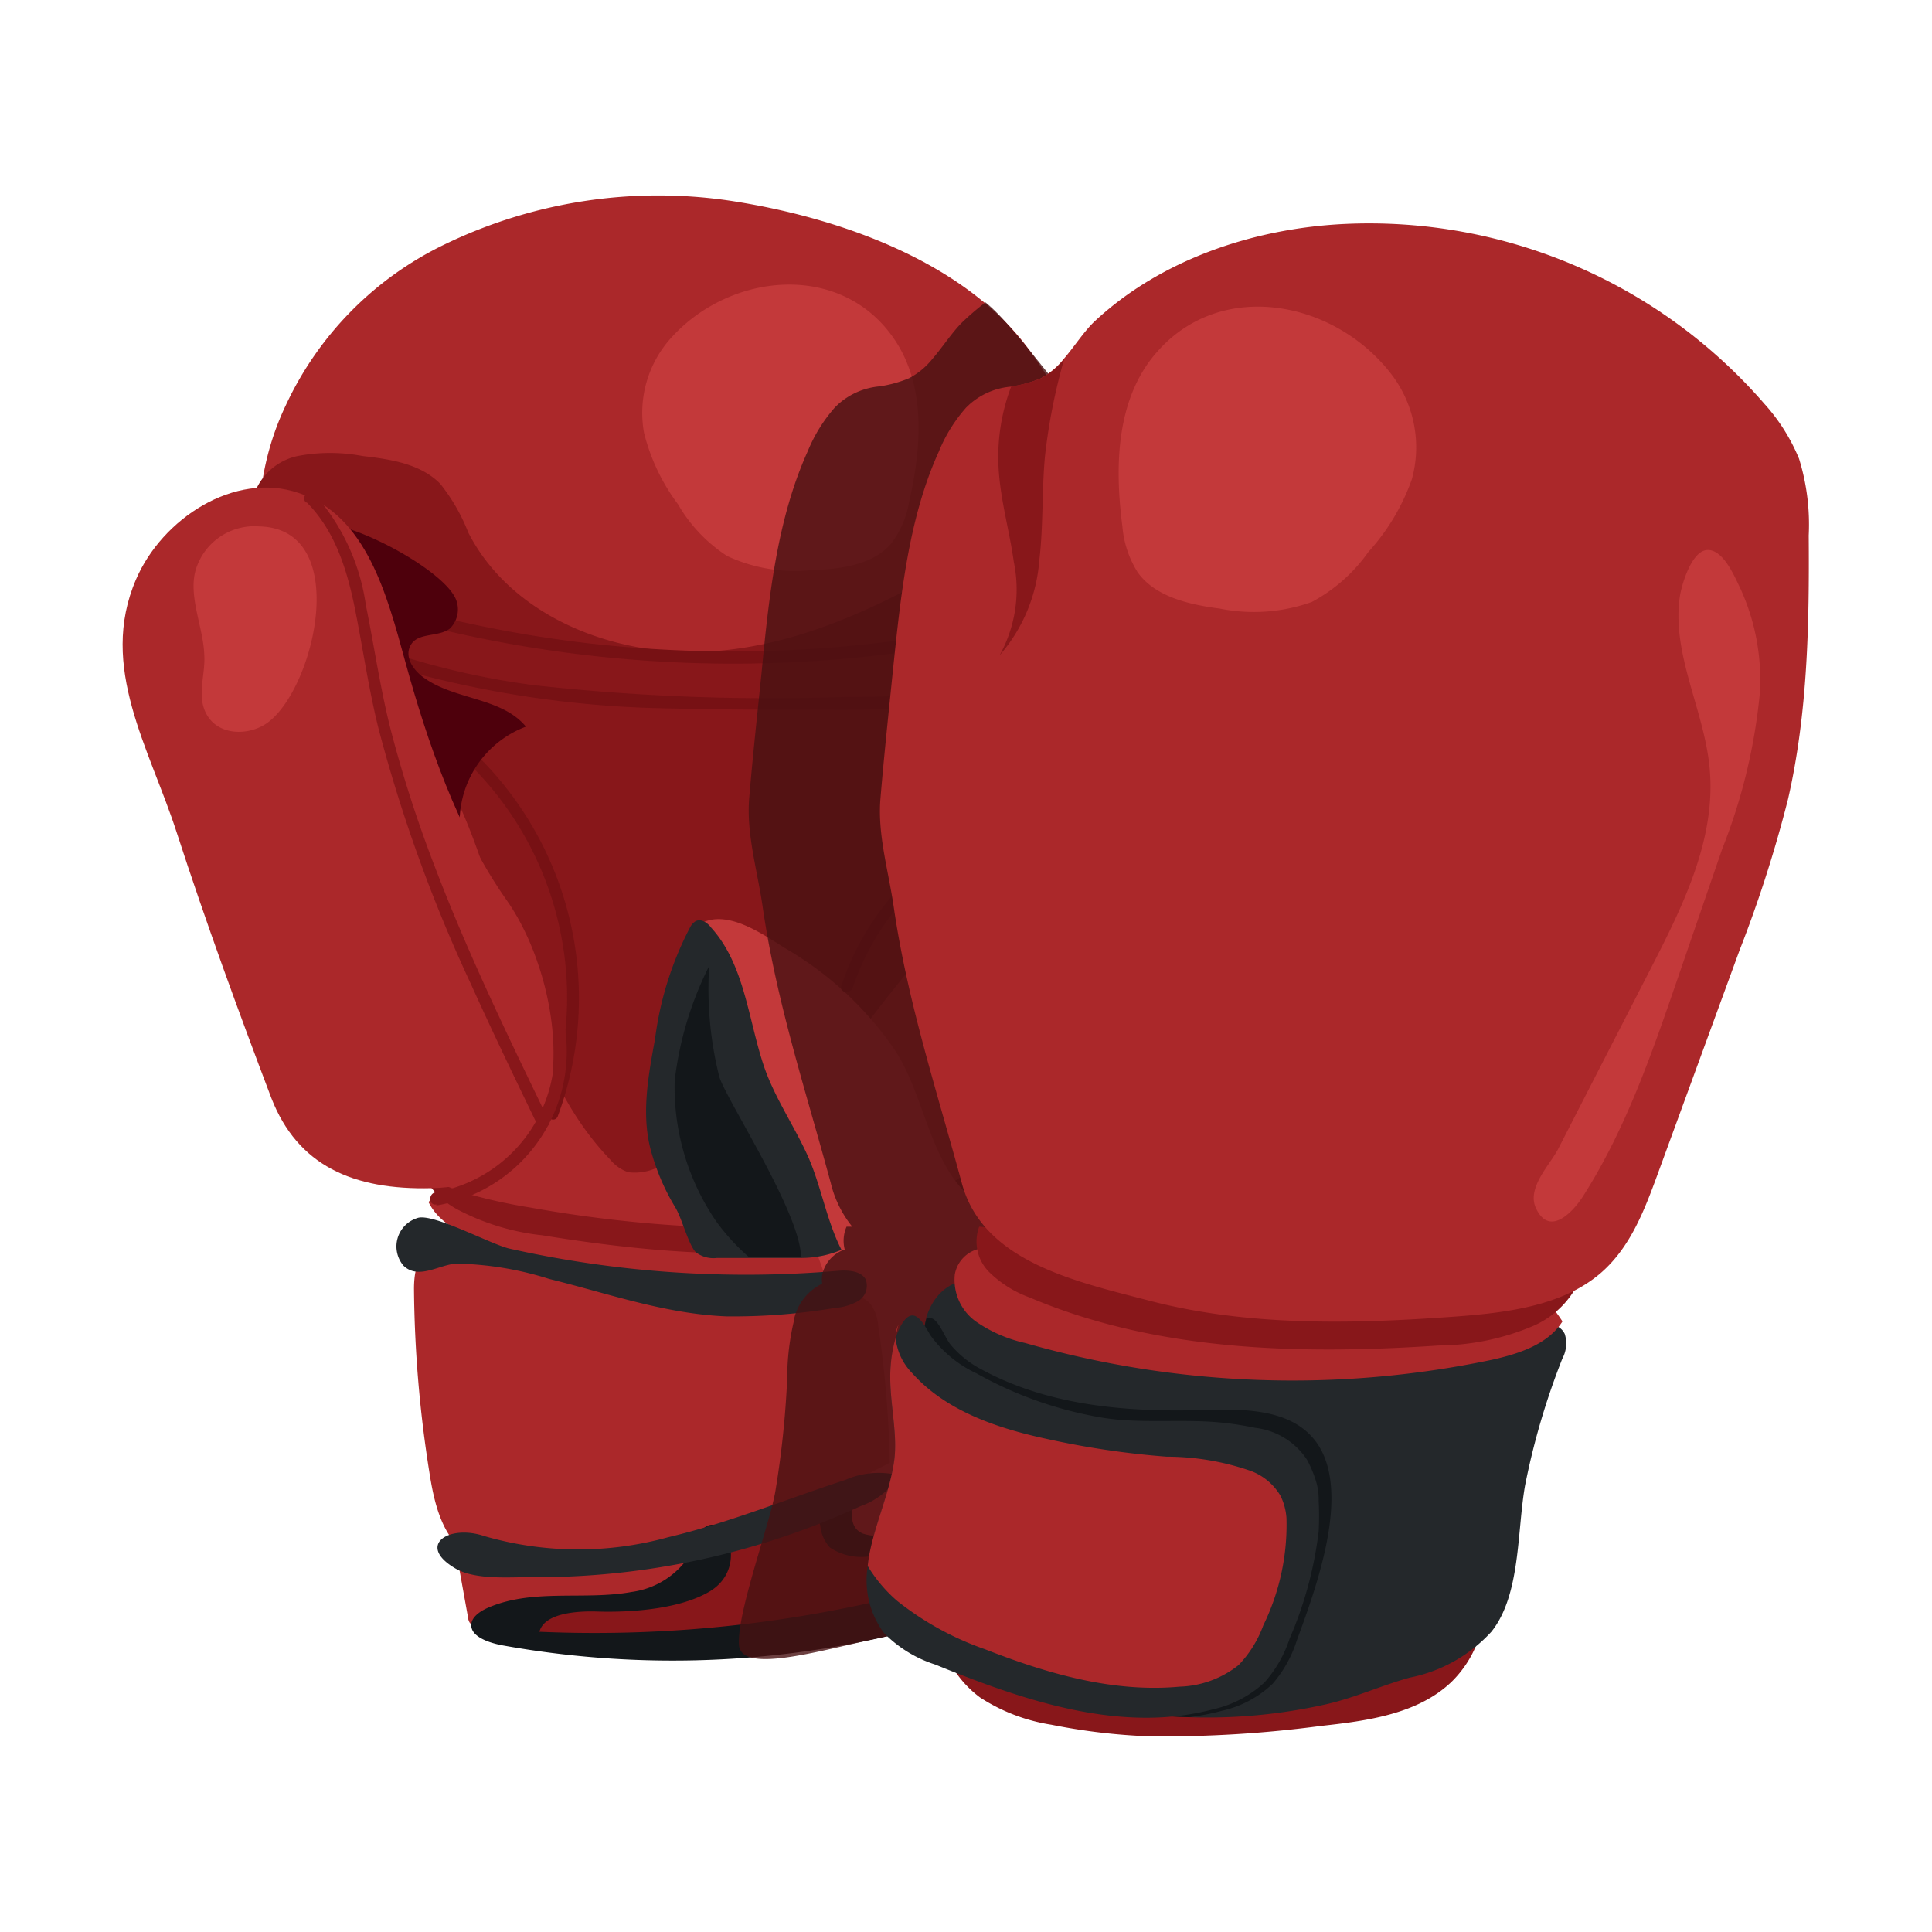 <svg class="S" xmlns="http://www.w3.org/2000/svg" viewBox="0 0 126 126"><title>sporticon</title><path d="M63.15,101.52a1.08,1.08,0,0,1,.2.34c.62,2-2.39,2.62-3.51,2.91a93.41,93.41,0,0,1-12.11,2.75,44.44,44.44,0,0,1-12-.63,2.63,2.63,0,0,1-1.49-.57.94.94,0,0,1,0-1.41,1.41,1.41,0,0,1,.74-.11,22,22,0,0,0,11.47-3A2,2,0,0,1,48,99.69a5.91,5.91,0,0,1,2.8.12c1-1.15,2.76-1.94,4-1.1a1.52,1.52,0,0,1,.52.52c.15.28.17.64.41.85a1.21,1.21,0,0,0,.73.19C57.78,100.32,62.09,100.3,63.15,101.52Z" style="fill:#88171a"/><path d="M64,101a6.44,6.44,0,0,1-2.84,3.62,11,11,0,0,1-4.49,1.25,36.07,36.07,0,0,1-6.06.13,72.1,72.1,0,0,1-10.3-1.62c-2.78-.57-5.77-1.26-7.65-3.4A6.77,6.77,0,0,1,31.56,94Z" style="fill:#88171a"/><path d="M62.85,77.3a1.94,1.94,0,0,1,2.27,1.78,3.11,3.11,0,0,1-1.56,2.73,8.37,8.37,0,0,1-3.11,1A59,59,0,0,1,32,81.14c-1.6-.52-3.31-1.24-4.05-2.74a11,11,0,0,1,6.5-4Z" style="fill:#ab282a"/><path d="M63.93,76a2.62,2.62,0,0,1-.84,2.66A6.71,6.71,0,0,1,60.47,80c-8.06,2.55-16.78,1.91-25.12.56a15.32,15.32,0,0,1-5.57-1.71,5.47,5.47,0,0,1-2.84-4.79,50.14,50.14,0,0,1,31.68,1.86Z" style="fill:#88171a"/><path d="M72.24,38.36c0,.27,0,.54,0,.82.06,1.16.08,2.35.09,3.58a.66.66,0,0,1,0,.14v.71c0,2.33.05,4.67,0,7,0,.09,0,.18,0,.28a6.88,6.88,0,0,1-.07.77A46.38,46.38,0,0,1,71,57.13C69.56,62.84,67.26,68,65.22,73.51A6.66,6.66,0,0,1,63.59,76h0a7.81,7.81,0,0,1-1.29,1l-.35.21c-2.28,1.3-5.25,1.78-7.9,2.2l-.81.13-.87.13-.67.08a37.87,37.87,0,0,1-4.76.26q-1.19,0-2.37-.06a85.57,85.57,0,0,1-10-1.2,35.21,35.21,0,0,1-3.8-.82c-.4-.12-.8-.25-1.18-.39h0l-.33-.13-.3-.12a11.41,11.41,0,0,1-1.47-.77,8.38,8.38,0,0,1-1.58-1.27c-1.65-1.73-2.29-4.1-2.89-6.36q-1.83-7-3.65-14a79.5,79.5,0,0,1-2.07-9.49,55.4,55.4,0,0,1-.51-11.57c.06-.7.14-1.4.25-2.09l.12-.65a17.93,17.93,0,0,1,1.49-4.68A21.88,21.88,0,0,1,29,15.94a32,32,0,0,1,18.54-2.86c7,1.05,15.41,3.93,19.66,9.85C70.78,27.84,71.9,32.76,72.24,38.36Z" style="fill:#ab282a"/><path d="M58.19,21.93c2.21,3.06,1.94,7.15,1.1,10.79a6.12,6.12,0,0,1-1.18,2.74c-1.19,1.38-3.29,1.66-5.17,1.72a10.5,10.5,0,0,1-5.52-.92,9.93,9.93,0,0,1-3.2-3.37A13,13,0,0,1,42,28.22,7.3,7.3,0,0,1,43.8,22C47.62,17.8,54.7,17.07,58.19,21.93Z" style="fill:#c3393a"/><path d="M16.49,32.5a3.86,3.86,0,0,1,2.93-2.76,11.3,11.3,0,0,1,4.22,0c1.82.21,3.78.5,5.07,1.81a12.2,12.2,0,0,1,1.83,3.18c2.74,5.36,9.22,8,15.24,7.78s11.66-2.93,16.87-6c1.66-1,4.14-1.84,5.22-.24-1.36,1.09-1.17,3.16-1,4.9a28.38,28.38,0,0,1-4.2,17.46c-2.45,3.92-5.85,7.2-8.19,11.2-1,1.63-1.8,3.45-3.35,4.54-2.4,1.68-5.67,1.09-8.49,1.87a3.41,3.41,0,0,1-1.66.21,2.56,2.56,0,0,1-1.17-.81c-6.09-6.32-6.39-16.14-10.26-24a28.42,28.42,0,0,0-11.25-12Z" style="fill:#88171a"/><path d="M30.32,49.55a21.38,21.38,0,0,1,5.35,22.89c-.18.47.53.83.71.35A22.19,22.19,0,0,0,30.84,49c-.38-.34-.9.25-.52.6Z" style="fill:#771114"/><path d="M72,38.83c0,.27,0,.54,0,.82-1.81.55-3.64,1.05-5.48,1.48-.88.21-1.77.4-2.67.58a82.65,82.65,0,0,1-34.52-.52c-1.41-.32-2.81-.69-4.2-1.09a5.08,5.08,0,0,1-.52-.15c-.48-.14-.33-.91.16-.77h0c1.58.47,3.17.88,4.76,1.25,2,.45,3.94.83,5.92,1.13q1.57.24,3.15.42a83.15,83.15,0,0,0,10.7.49A82.48,82.48,0,0,0,66.5,40.32Q69.26,39.67,72,38.83Z" style="fill:#771114"/><path d="M72.37,42.76a.66.66,0,0,1,0,.14v.71a31.33,31.33,0,0,1-5.47,1.64c-.75.16-1.5.29-2.26.4a74.43,74.43,0,0,1-10.55.64c-3.48,0-7,0-10.44-.09A68.33,68.33,0,0,1,27.41,44l-.8-.23c-.68-.21-1.36-.43-2-.67l-.87-.32-.41-.16c-.44-.17-.16-.79.25-.74l.1,0,.76.29c.65.24,1.29.46,1.95.67l.35.11a51,51,0,0,0,8.12,1.74,140.74,140.74,0,0,0,20.33.76,61.23,61.23,0,0,0,11.78-1.05A30.21,30.21,0,0,0,72.37,42.76Z" style="fill:#771114"/><path d="M29.55,38.75A1.74,1.74,0,0,1,29.33,41c-.73.55-2,.25-2.5,1s.06,1.62.71,2.12c2,1.54,5.15,1.32,6.76,3.27A6.66,6.66,0,0,0,30.12,55a15.33,15.33,0,0,1-9.88-10.75A8.12,8.12,0,0,0,19,40.81c-1.84-2.25-3-6.28,1.31-6.73C22.68,33.83,28.32,36.84,29.55,38.75Z" style="fill:#4e000c"/><path d="M28.15,77.49c10.48-.25,8.9-13.12,4.88-18.8-3.18-4.51-5.17-10.32-6.6-15.54-1.19-4.35-2.53-9.54-6.95-11-4.19-1.43-8.91,1.68-10.61,5.64-2.46,5.71.88,11,2.66,16.52,1.89,5.82,4,11.59,6.17,17.31C19.41,76,23,77.62,28.15,77.49Z" style="fill:#ab282a"/><path d="M44.51,66.26c.17-1.64-.48-5.25,1.3-6.09s4.07.86,5.48,1.72a22,22,0,0,1,7.1,6.64c1.81,2.78,2.18,6.75,4.47,9.14.79.82,1.75,1.13,2.27,2.18,1.1,2.26.55,5.93.78,8.43a33.09,33.09,0,0,1-1,13.43c-.24.72-.77,1.59-1.52,1.43a1.86,1.86,0,0,1-.77-.51,6.88,6.88,0,0,0-5-1.73,3.57,3.57,0,0,1-1.66-.08c-1.79-.76-.94-4.07-.79-5.52a29.88,29.88,0,0,0-7.84-23.06Z" style="fill:#c3393a"/><path d="M54.88,81.51a6.8,6.8,0,0,1-2.64.53c-.41,0-.82,0-1.22,0H46.76a1.89,1.89,0,0,1-1.38-.37c-.49-.51-.89-2.18-1.34-2.93a14.38,14.38,0,0,1-1.51-3.43c-.75-2.43-.28-5,.19-7.55A21.51,21.51,0,0,1,45,60.49a1,1,0,0,1,.38-.42c.37-.17.78.13,1,.43,2.2,2.43,2.41,6,3.46,9.09.69,2,1.94,3.82,2.82,5.75S53.9,79.61,54.88,81.51Z" style="fill:#24282b"/><path d="M52.24,82c-.41,0-.82,0-1.22,0H48.86a13.94,13.94,0,0,1-2.14-2.33A15.5,15.5,0,0,1,44,70.49,22.34,22.34,0,0,1,46.25,63a23.63,23.63,0,0,0,.66,7.22C47.37,71.74,52.23,79.12,52.24,82Z" style="fill:#13171a"/><path d="M29.76,101.24l.77,4.28a.71.71,0,0,0,.1.3c.19.27.6.2.91.11,4-1.15,8.22-.79,12.21-1.83a4.65,4.65,0,0,0,1.42-.57c1.24-.83,1.55-2.48,1.75-4h-.65Z" style="fill:#ab282a"/><path d="M28,96c.31,2,.8,4.16,2.44,5.33,1.83,1.32,4,.75,6,.47,2.28-.32,4.59-.28,6.88-.65,5.23-.85,10-3.34,14.71-5.75a70,70,0,0,0-.75-8.91,2.85,2.85,0,0,0-.47-1.4c-.64-.81-1.86-.71-2.89-.62-3.21.29-6.23-.3-9.38-.76-2.94-.44-5.9-.32-8.75-1.34a10.53,10.53,0,0,0-2.66-.78C29.88,81.32,27,80.06,27,84.06A79.84,79.84,0,0,0,28,96Z" style="fill:#ab282a"/><path d="M45.73,99.84a6.2,6.2,0,0,0-.68,1.48,5.36,5.36,0,0,1-3.84,2.5c-3.07.56-6.39-.23-9.31,1-.55.23-1.11.6-1.16,1.09-.09.79,1.06,1.21,2,1.39A62.48,62.48,0,0,0,58,106.68c2.69-.63,5.68-1.73,6.43-3.89a1.86,1.86,0,0,0-1-2.44,4.65,4.65,0,0,0-1.55-.19h-4.5a3,3,0,0,1-1.12-.15c-1.19-.52-.42-2-.92-3.05a1.57,1.57,0,0,0-1.78.75,2.65,2.65,0,0,0-.07,1.76,2.5,2.5,0,0,0,.63,1.45,3.68,3.68,0,0,0,2.59.58,7.7,7.7,0,0,1,2.76.1c.86.28,1.46,1.18.9,1.79a2.55,2.55,0,0,1-1.25.58,83.06,83.06,0,0,1-23.94,2.45c.3-1.17,2.29-1.37,3.78-1.32,2.26.07,5.42-.17,7.34-1.32C49,102.14,47.11,98.18,45.73,99.84Z" style="fill:#13171a"/><path d="M33.22,81.43a70.72,70.72,0,0,0,21.42,1.45c.67-.06,1.51,0,1.82.56a1.18,1.18,0,0,1-.47,1.4,3.64,3.64,0,0,1-1.53.46,40.19,40.19,0,0,1-7.09.55c-4-.16-7.73-1.5-11.55-2.44a21.32,21.32,0,0,0-6.07-1c-1.12.07-2.45,1.07-3.43.14a1.94,1.94,0,0,1,.89-3.11C28.18,79.07,32,81.15,33.22,81.43Z" style="fill:#24282b"/><path d="M34.58,102.86a50.61,50.61,0,0,0,21.56-4.64,4.81,4.81,0,0,0,2.49-2,5.41,5.41,0,0,0-3.51.3c-3.84,1.25-7.6,2.8-11.53,3.73a22,22,0,0,1-12-.07c-2.34-.79-4.45.61-1.89,2.11C31,103.05,33.21,102.85,34.58,102.86Z" style="fill:#24282b"/><path d="M20,32.76c1.87,1.87,2.65,4.45,3.16,7s.89,5.2,1.53,7.77a98.07,98.07,0,0,0,6,16.6c1.39,3.08,2.86,6.13,4.33,9.17.22.45,1,.2.75-.26-2.64-5.46-5.29-10.92-7.44-16.59a81.78,81.78,0,0,1-2.82-8.75c-.7-2.72-1.09-5.49-1.65-8.24a13.8,13.8,0,0,0-3.38-7.27c-.37-.36-.88.24-.52.59Z" style="fill:#88171a"/><path d="M28.46,78.62A10.19,10.19,0,0,0,36.84,67c-.08-.5-.87-.45-.79,0a9.39,9.39,0,0,1-7.64,10.76c-.5.09-.45.88.05.79Z" style="fill:#88171a"/><path d="M72.39,50.9a6.88,6.88,0,0,1-.07.77A13.72,13.72,0,0,0,67.77,53a29.74,29.74,0,0,0-2.88,1.29,24.44,24.44,0,0,0-2.47,1.44,16.51,16.51,0,0,0-6.8,8.67.44.44,0,0,1-.65.23.27.27,0,0,0-.08-.07.35.35,0,0,1,0-.32,17.43,17.43,0,0,1,7.37-9.31,26,26,0,0,1,3.09-1.73c.93-.44,1.89-.84,2.86-1.2A13,13,0,0,1,72.39,50.9Z" style="fill:#771114"/><path d="M13.63,46.83c.9,1.22,2.88,1.12,4,.16,3-2.5,5.23-12.52-.72-12.66a4,4,0,0,0-4.15,2.85c-.49,1.71.5,3.75.56,5.49C13.43,44.06,12.71,45.57,13.63,46.83Z" style="fill:#c3393a"/><path d="M66.58,93.54c.58-7.42,1.43-14.82,2-22.24,1-14.55.28-29.07,2.69-43.52-2.63-2.81-5.24-6.66-7-8.06q-.72.55-1.38,1.17c-.73.67-1.37,1.7-2.1,2.54a4.77,4.77,0,0,1-1.51,1.24,7.91,7.91,0,0,1-1.94.53,4.66,4.66,0,0,0-2.67,1.16l-.21.2a10.06,10.06,0,0,0-1.79,2.89c-2,4.42-2.54,9.6-3,14.39-.28,2.74-.58,5.48-.81,8.22-.19,2.35.54,4.73.88,7.09.9,6.22,2.82,12,4.44,18A7.22,7.22,0,0,0,55.58,80l-.37,0a2.31,2.31,0,0,0-.12,1.49,2.23,2.23,0,0,0-1.47,1.66,2.18,2.18,0,0,0,0,.57,3.4,3.4,0,0,0-1.81,2.21l0,.08a16.29,16.29,0,0,0-.47,3.88,61.48,61.48,0,0,1-.76,7.29c-.33,2.09-2.51,7.94-2.39,10.07.15,2.77,10.3-1.47,12.71-.74C63.85,107.38,66.11,99.66,66.58,93.54Z" style="fill:#471112;opacity:0.8"/><path d="M61.25,106.54a7,7,0,0,0,2.66,4.16,11.91,11.91,0,0,0,4.65,1.78,40,40,0,0,0,6.45.76,78.5,78.5,0,0,0,11.14-.68c3-.33,6.28-.76,8.49-2.85a7.21,7.21,0,0,0,1.87-7.27Z" style="fill:#88171a"/><path d="M99.46,96.88c-.53,3-.28,7.13-2.19,9.53a9.78,9.78,0,0,1-5.33,3c-1.88.52-3.63,1.34-5.55,1.76a35.33,35.33,0,0,1-8.89.82,37.55,37.55,0,0,1-5.8-.63,87.85,87.85,0,0,1-9.05-2.67c-2.42-.72-4.5-2.48-4.65-5.25-.12-2.12.84-4.2,1.18-6.29a66,66,0,0,0,.76-7.29A15.32,15.32,0,0,1,60.41,86a.24.24,0,0,1,0-.08c1.47-4.58,7.1-1.75,10.55-1.08,9.43,1.83,19.17,3.66,28.55,1.61.92-.2,2.14-.3,2.54.55a2.08,2.08,0,0,1-.16,1.61A47.46,47.46,0,0,0,99.46,96.88Z" style="fill:#24282b"/><path d="M64.87,81.46a2.09,2.09,0,0,0-2.6,1.66,3.35,3.35,0,0,0,1.38,3.07,9.1,9.1,0,0,0,3.22,1.4,63.27,63.27,0,0,0,30.44,1.09c1.75-.39,3.64-1,4.59-2.5a11.87,11.87,0,0,0-6.53-4.91Z" style="fill:#ab282a"/><path d="M63.86,80a2.81,2.81,0,0,0,.62,2.93,7.27,7.27,0,0,0,2.65,1.68c8.33,3.54,17.68,3.74,26.71,3.14A16,16,0,0,0,100,86.47a5.88,5.88,0,0,0,3.51-4.81,53.79,53.79,0,0,0-33.94-1.25Z" style="fill:#88171a"/><path d="M116.61,52.12A83,83,0,0,1,113.44,62q-2.66,7.27-5.32,14.54c-.86,2.35-1.78,4.8-3.72,6.48-2.5,2.16-6.16,2.6-9.58,2.85-6.65.48-13.46.64-19.93-1.06-4.7-1.23-10.78-2.51-12.16-7.64-1.62-6-3.54-11.81-4.44-18-.34-2.36-1.07-4.74-.87-7.09.23-2.74.52-5.48.8-8.22.5-4.79,1-10,3-14.39a10.06,10.06,0,0,1,1.79-2.89l.21-.2a4.66,4.66,0,0,1,2.67-1.16,8.11,8.11,0,0,0,1.95-.53,4.85,4.85,0,0,0,1.5-1.24c.73-.84,1.37-1.87,2.1-2.54,4.24-3.93,10.2-6,16.19-6.3a34.12,34.12,0,0,1,27.46,11.75,12.35,12.35,0,0,1,2.24,3.56,14.48,14.48,0,0,1,.63,5C118,40.67,117.9,46.49,116.61,52.12Z" style="fill:#ab282a"/><path d="M65.19,42.74a8.85,8.85,0,0,0,.93-6.08c-.29-2.09-.9-4.13-1-6.23a12.94,12.94,0,0,1,.83-5.23,8.11,8.11,0,0,0,1.95-.53,4.85,4.85,0,0,0,1.5-1.24,38.31,38.31,0,0,0-1.25,6.33c-.21,2.26-.1,4.54-.37,6.79A10.62,10.62,0,0,1,65.19,42.74Z" style="fill:#88171a"/><path d="M75.47,22.94c-2.67,3-2.79,7.42-2.27,11.39a6.64,6.64,0,0,0,1,3c1.14,1.59,3.34,2.1,5.35,2.36a11.25,11.25,0,0,0,6-.43A10.69,10.69,0,0,0,89.24,36a14,14,0,0,0,2.84-4.75,7.84,7.84,0,0,0-1.29-6.78C87.14,19.63,79.69,18.13,75.47,22.94Z" style="fill:#c3393a"/><path d="M109.55,38.94c-.53,3.71,1.57,7.33,1.94,11.07.47,4.64-1.72,9.05-3.85,13.19q-1.61,3.14-3.22,6.27-1.4,2.73-2.8,5.46c-.51,1-2,2.47-1.49,3.77.85,2,2.39.44,3.11-.68,2.78-4.36,4.47-9.26,6.14-14.11l2.94-8.55a37.09,37.09,0,0,0,2.45-10.14,14.3,14.3,0,0,0-1.29-6.89c-.36-.74-1.09-2.5-2.13-2.46S109.66,38.17,109.55,38.94Z" style="fill:#c3393a"/><path d="M84.57,107A8.06,8.06,0,0,1,83,109.81a7,7,0,0,1-3.3,1.76,16,16,0,0,1-2.15.42,37.55,37.55,0,0,1-5.8-.63,87.85,87.85,0,0,1-9.05-2.67c-2.42-.72-4.5-2.48-4.65-5.25-.12-2.12.84-4.2,1.18-6.29a66,66,0,0,0,.76-7.29A15.32,15.32,0,0,1,60.41,86c.68-.35,1.13,1.12,1.58,1.69a6.59,6.59,0,0,0,2.06,1.64c4.32,2.34,9.4,2.77,14.3,2.63,2.69-.09,5.85-.12,7.47,2.06C88.2,97.24,85.8,103.64,84.57,107Z" style="fill:#13171a"/><path d="M84.1,106.88a8,8,0,0,1-1.64,2.85,7.25,7.25,0,0,1-3.36,1.75c-6,1.59-12.34-.57-18.1-2.92a8.15,8.15,0,0,1-3.35-2.06,5.76,5.76,0,0,1-1.06-4.35,9.39,9.39,0,0,1,.2-1.2c.43-1.9,1.24-3.7,1.52-5.62s-.4-4.18-.22-6.26a8.88,8.88,0,0,1,.32-1.79,4.13,4.13,0,0,1,.45-1c.79-1.2,1.39.1,1.83.82a7.73,7.73,0,0,0,3,2.47,25.24,25.24,0,0,0,8.16,2.88c2.57.43,5.31.06,7.93.34a20.92,20.92,0,0,1,2.08.33,4.69,4.69,0,0,1,3.38,2.08,7.36,7.36,0,0,1,.54,1.26A4,4,0,0,1,86,97.87a19.06,19.06,0,0,1,0,2A25.05,25.05,0,0,1,84.1,106.88Z" style="fill:#24282b"/><path d="M58.41,87.13a1.67,1.67,0,0,1,.18-.72Z" style="fill:#ab282a"/><path d="M82.39,106a7.39,7.39,0,0,1-1.61,2.59A6.48,6.48,0,0,1,76.93,110c-4.33.4-8.64-.85-12.69-2.44a19.41,19.41,0,0,1-5.76-3.18,9.5,9.5,0,0,1-1.89-2.25,9.39,9.39,0,0,1,.2-1.2c.43-1.9,1.24-3.7,1.52-5.62s-.4-4.18-.22-6.26a8.88,8.88,0,0,1,.32-1.79,3.8,3.8,0,0,0,1.06,2.27C61.66,92,65,93.14,68.26,93.84A55.58,55.58,0,0,0,76.08,95a16.8,16.8,0,0,1,5.52.94,3.79,3.79,0,0,1,1.91,1.61A3.88,3.88,0,0,1,83.9,99,14.94,14.94,0,0,1,82.39,106Z" style="fill:#ab282a"/></svg>
